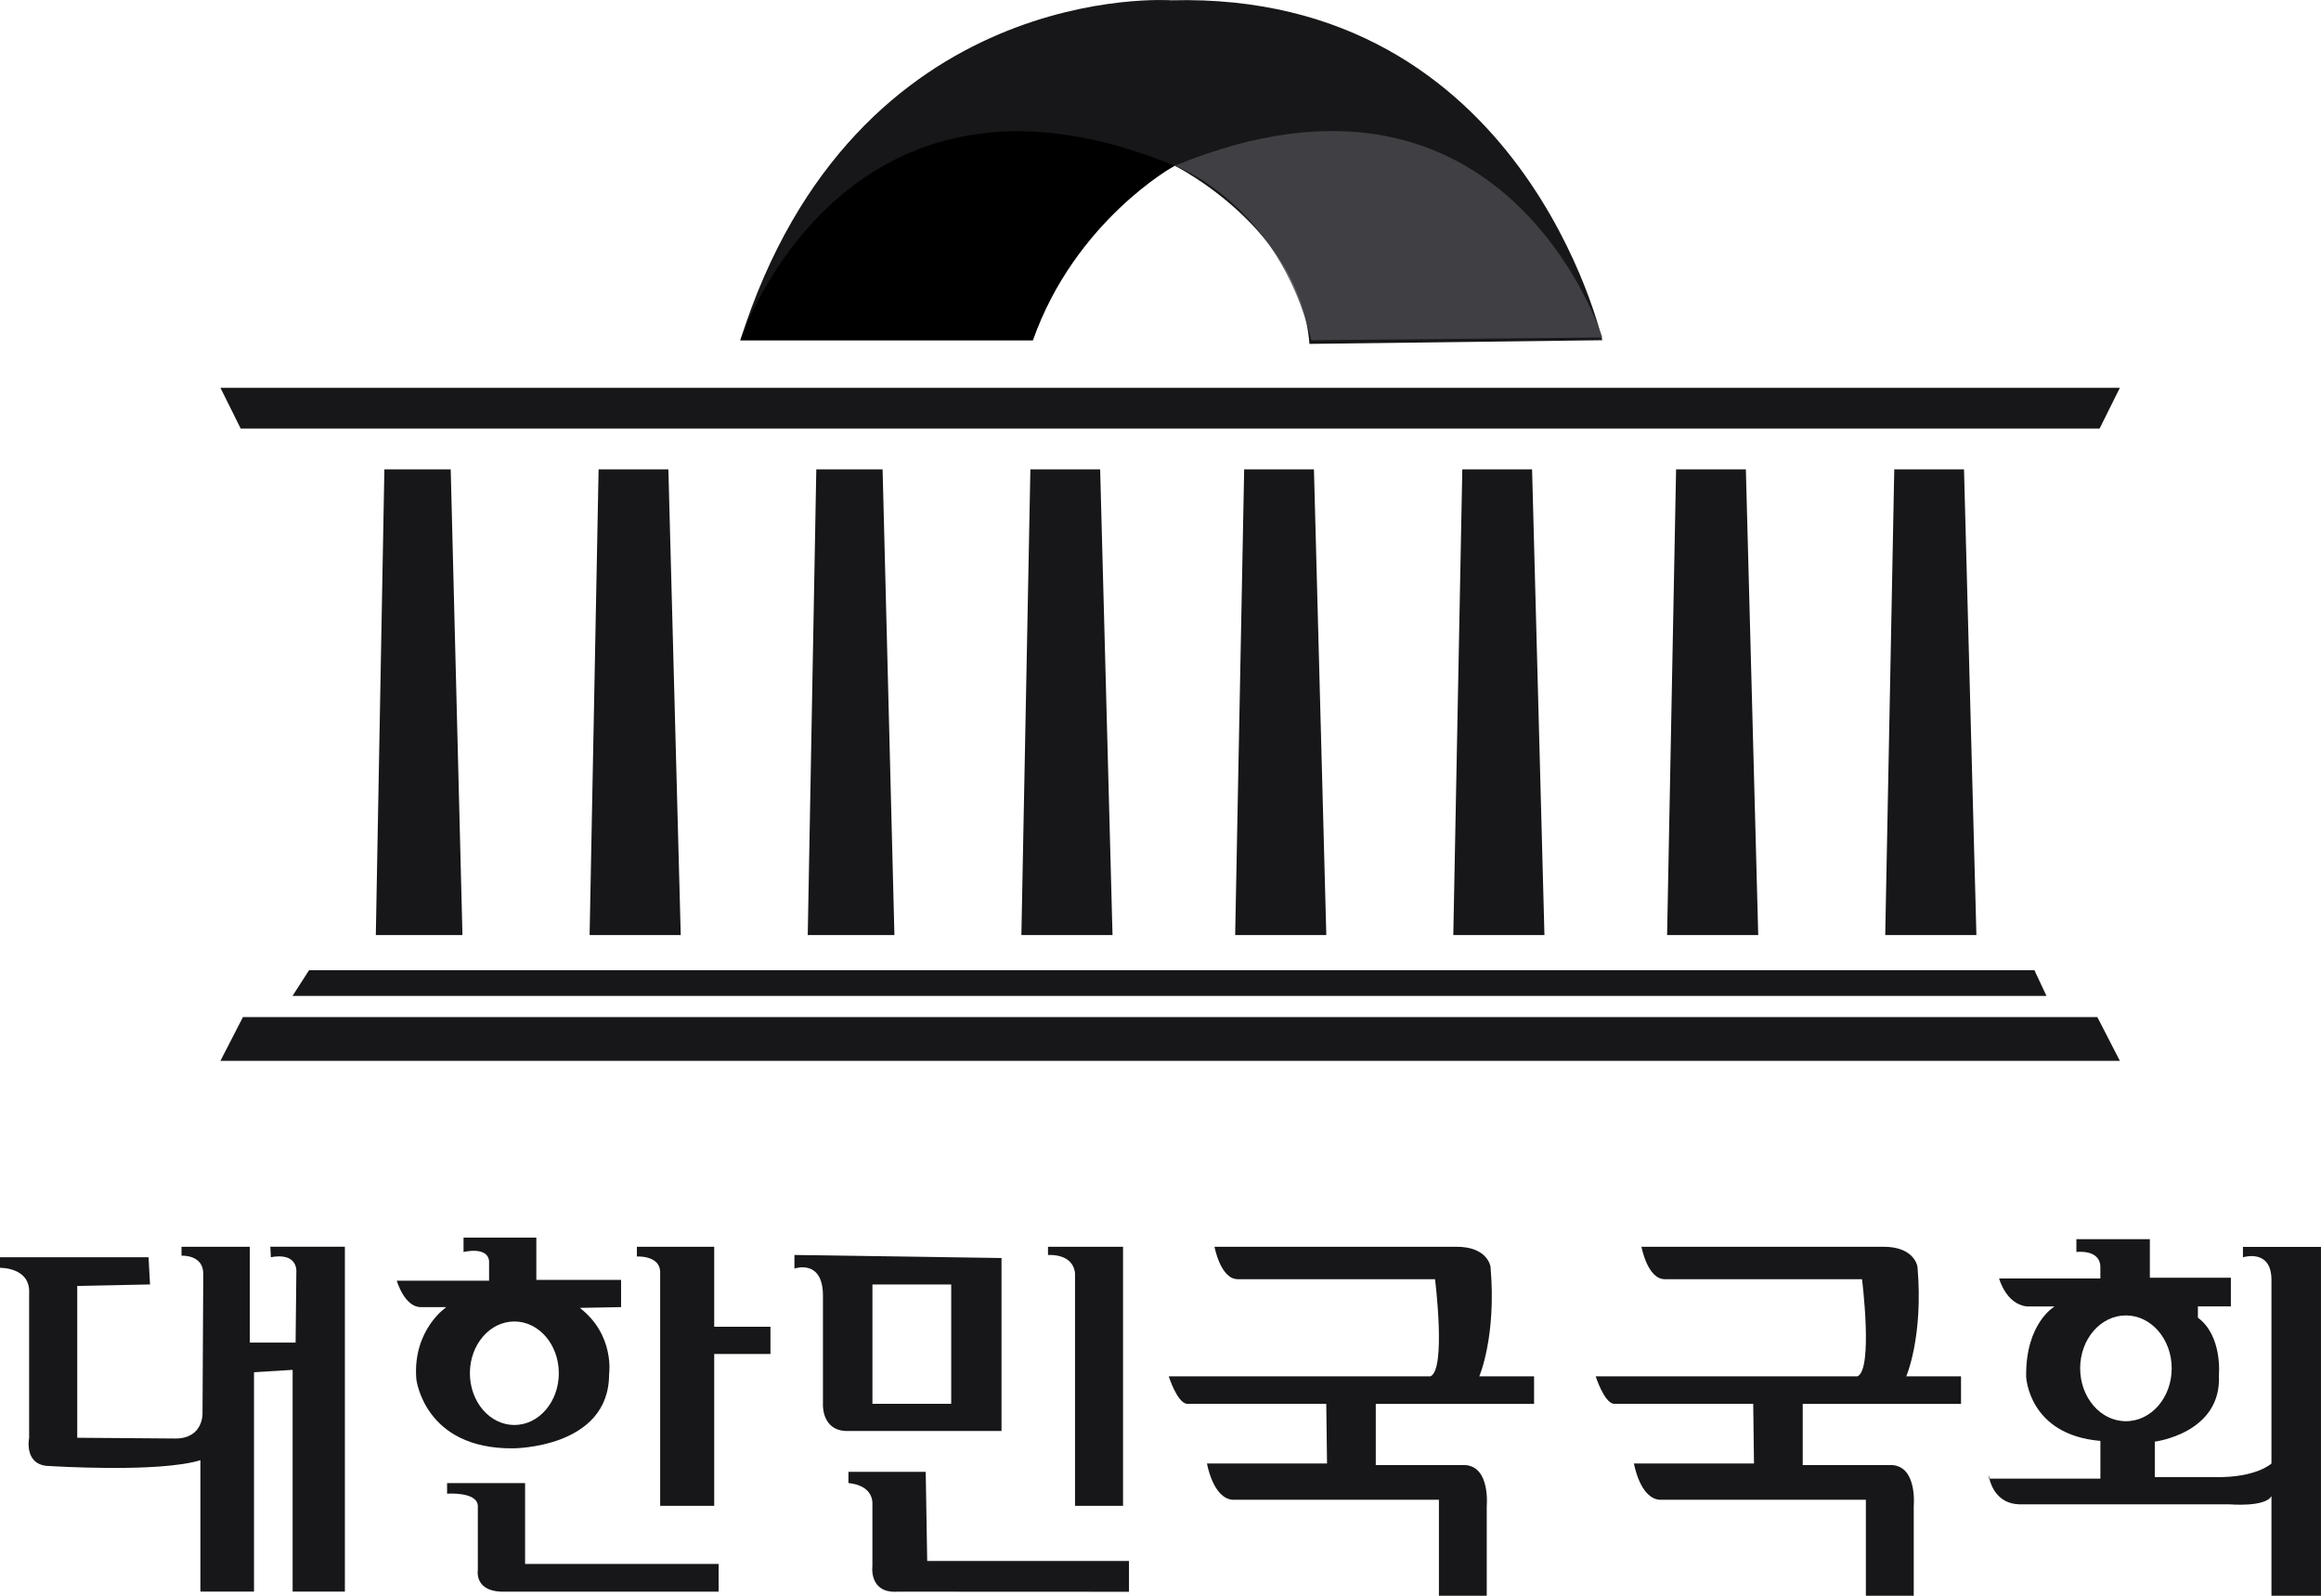 <svg xmlns="http://www.w3.org/2000/svg" width="64" height="44" viewBox="0 0 64 44" fill="none">
  <g clip-path="url(#clip0_105_1987)">
    <path d="M20.414 9.381H28.481C28.481 9.381 29.474 6.131 32.391 4.569C32.391 4.569 35.859 6.295 36.107 9.482L44.182 9.381C44.182 9.381 42.01 -0.242 32.298 0.008C32.298 0.008 23.579 -0.617 20.414 9.381Z" fill="#171719"/>
    <path d="M6.078 10.692L6.637 11.817H57.895L58.454 10.692H6.078Z" fill="#171719"/>
    <path d="M10.599 12.942L10.363 25.783H12.752L12.428 12.942H10.599Z" fill="#171719"/>
    <path d="M16.506 12.942L16.258 25.783H18.771L18.43 12.942H16.506Z" fill="#171719"/>
    <path d="M22.509 12.942L22.273 25.783H24.663L24.337 12.942H22.509Z" fill="#171719"/>
    <path d="M28.412 12.942L28.164 25.783H30.677L30.336 12.942H28.412Z" fill="#171719"/>
    <path d="M34.307 12.942L34.059 25.783H36.572L36.231 12.942H34.307Z" fill="#171719"/>
    <path d="M40.322 12.942L40.074 25.783H42.587L42.246 12.942H40.322Z" fill="#171719"/>
    <path d="M46.217 12.942L45.969 25.783H48.482L48.141 12.942H46.217Z" fill="#171719"/>
    <path d="M52.233 12.942L51.984 25.783H54.498L54.156 12.942H52.233Z" fill="#171719"/>
    <path d="M8.522 26.752L8.066 27.46H56.43L56.098 26.752H8.522Z" fill="#171719"/>
    <path d="M6.699 28.044L6.078 29.251H58.454L57.833 28.044H6.699Z" fill="#171719"/>
    <path d="M7.468 34.667C7.468 34.667 8.129 34.501 8.172 35.021L8.151 37.02H6.888V34.377H5.005V34.624C5.005 34.624 5.605 34.583 5.605 35.124L5.584 38.977C5.584 38.977 5.605 39.664 4.839 39.664L2.13 39.643V35.457L4.137 35.416L4.096 34.666H0V34.958C0 34.958 0.848 34.936 0.803 35.669V39.647C0.803 39.647 0.643 40.423 1.381 40.423C1.381 40.423 4.369 40.617 5.526 40.262V43.885H7.004V37.836L8.069 37.771V43.885H9.51V34.376H7.454L7.469 34.666L7.468 34.667Z" fill="#171719"/>
    <path d="M16.795 37.895C16.795 37.895 16.96 36.812 15.988 36.062L17.126 36.041V35.291H14.789V34.125H12.782V34.521C12.782 34.521 13.444 34.355 13.486 34.771V35.312H10.941C10.941 35.312 11.149 36.041 11.603 36.041H12.307C12.307 36.041 11.376 36.665 11.479 38.019C11.479 38.019 11.686 39.956 14.147 39.935C14.147 39.935 16.795 39.935 16.795 37.894V37.895ZM12.957 37.864C12.957 37.075 13.506 36.437 14.183 36.437C14.861 36.437 15.409 37.075 15.409 37.864C15.409 38.652 14.861 39.291 14.183 39.291C13.506 39.291 12.957 38.652 12.957 37.864Z" fill="#171719"/>
    <path d="M14.479 40.894H12.328V41.185C12.328 41.185 13.156 41.123 13.176 41.519V43.289C13.176 43.289 13.073 43.859 13.818 43.887H19.816V43.123H14.479V40.895V40.894Z" fill="#171719"/>
    <path d="M19.694 34.377H17.562V34.646C17.562 34.646 18.183 34.605 18.204 35.062V41.519H19.694V37.333H21.245V36.583H19.694V34.377Z" fill="#171719"/>
    <path d="M27.616 39.457V34.687L21.906 34.603V34.978C21.906 34.978 22.672 34.707 22.692 35.687V38.686C22.692 38.686 22.63 39.477 23.396 39.457H27.616ZM24.057 35.417H26.229V38.707H24.057V35.417Z" fill="#171719"/>
    <path d="M29.643 35.105V41.519H30.967V34.377H28.898V34.605C28.898 34.605 29.581 34.542 29.643 35.105Z" fill="#171719"/>
    <path d="M25.526 40.582H23.395V40.894C23.395 40.894 24.015 40.916 24.056 41.415V43.186C24.056 43.186 23.953 43.944 24.76 43.887L31.131 43.89V43.04H25.567L25.526 40.582Z" fill="#171719"/>
    <path d="M41.102 34.937C41.102 34.937 41.035 34.37 40.15 34.377H33.489C33.489 34.377 33.654 35.271 34.13 35.271H39.57C39.57 35.271 39.881 37.752 39.446 37.949H32.227C32.227 37.949 32.454 38.666 32.723 38.708H36.571L36.592 40.353H33.282C33.282 40.353 33.447 41.332 34.005 41.353H39.677V43.999H40.996V41.521C40.996 41.521 41.099 40.437 40.397 40.396H37.936V38.709H42.301V37.95H40.79C40.79 37.95 41.266 36.855 41.101 34.94L41.102 34.937Z" fill="#171719"/>
    <path d="M52.875 34.937C52.875 34.937 52.808 34.37 51.923 34.377H45.262C45.262 34.377 45.427 35.271 45.904 35.271H51.344C51.344 35.271 51.654 37.752 51.22 37.949H44C44 37.949 44.227 38.666 44.496 38.708H48.344L48.365 40.353H45.055C45.055 40.353 45.22 41.332 45.779 41.353H51.45V43.999H52.77V41.521C52.77 41.521 52.873 40.437 52.17 40.396H49.709V38.709H54.074V37.95H52.564C52.564 37.95 53.039 36.855 52.874 34.94L52.875 34.937Z" fill="#171719"/>
    <path d="M61.848 34.377V34.667C61.848 34.667 62.634 34.417 62.634 35.292V40.353C62.634 40.353 62.22 40.749 61.082 40.728H59.417V39.75C59.417 39.75 61.268 39.521 61.185 37.916C61.185 37.916 61.288 36.833 60.606 36.333V36.021H61.515V35.23H59.281V34.167H57.255V34.521C57.255 34.521 57.896 34.437 57.916 34.917V35.251H55.124C55.124 35.251 55.31 35.959 55.889 36.022H56.655C56.655 36.022 55.848 36.48 55.87 37.959C55.87 37.959 55.931 39.562 57.917 39.73V40.771H54.855C54.908 40.986 55.091 41.463 55.683 41.479H61.476C61.476 41.479 62.469 41.563 62.634 41.251V44H63.999V34.38H61.848V34.377ZM57.359 37.729C57.359 36.923 57.923 36.27 58.621 36.27C59.319 36.27 59.883 36.924 59.883 37.729C59.883 38.534 59.319 39.187 58.621 39.187C57.923 39.187 57.359 38.534 57.359 37.729Z" fill="#171719"/>
    <path d="M54.836 40.769H54.856C54.841 40.706 54.836 40.665 54.836 40.665V40.769Z" fill="#171719"/>
    <path d="M20.414 9.38C20.414 9.38 23.269 0.82 32.391 4.569C32.391 4.569 29.66 6.069 28.481 9.38H20.414Z" fill="black"/>
    <path d="M44.185 9.306C44.185 9.306 41.517 0.82 32.395 4.569C32.395 4.569 35.249 5.61 36.159 9.381L44.185 9.306Z" fill="#46474C" fill-opacity="0.84"/>
  </g>
  <defs>
    <clipPath id="clip0_105_1987">
      <rect width="64" height="44" fill="white"/>
    </clipPath>
  </defs>
</svg>